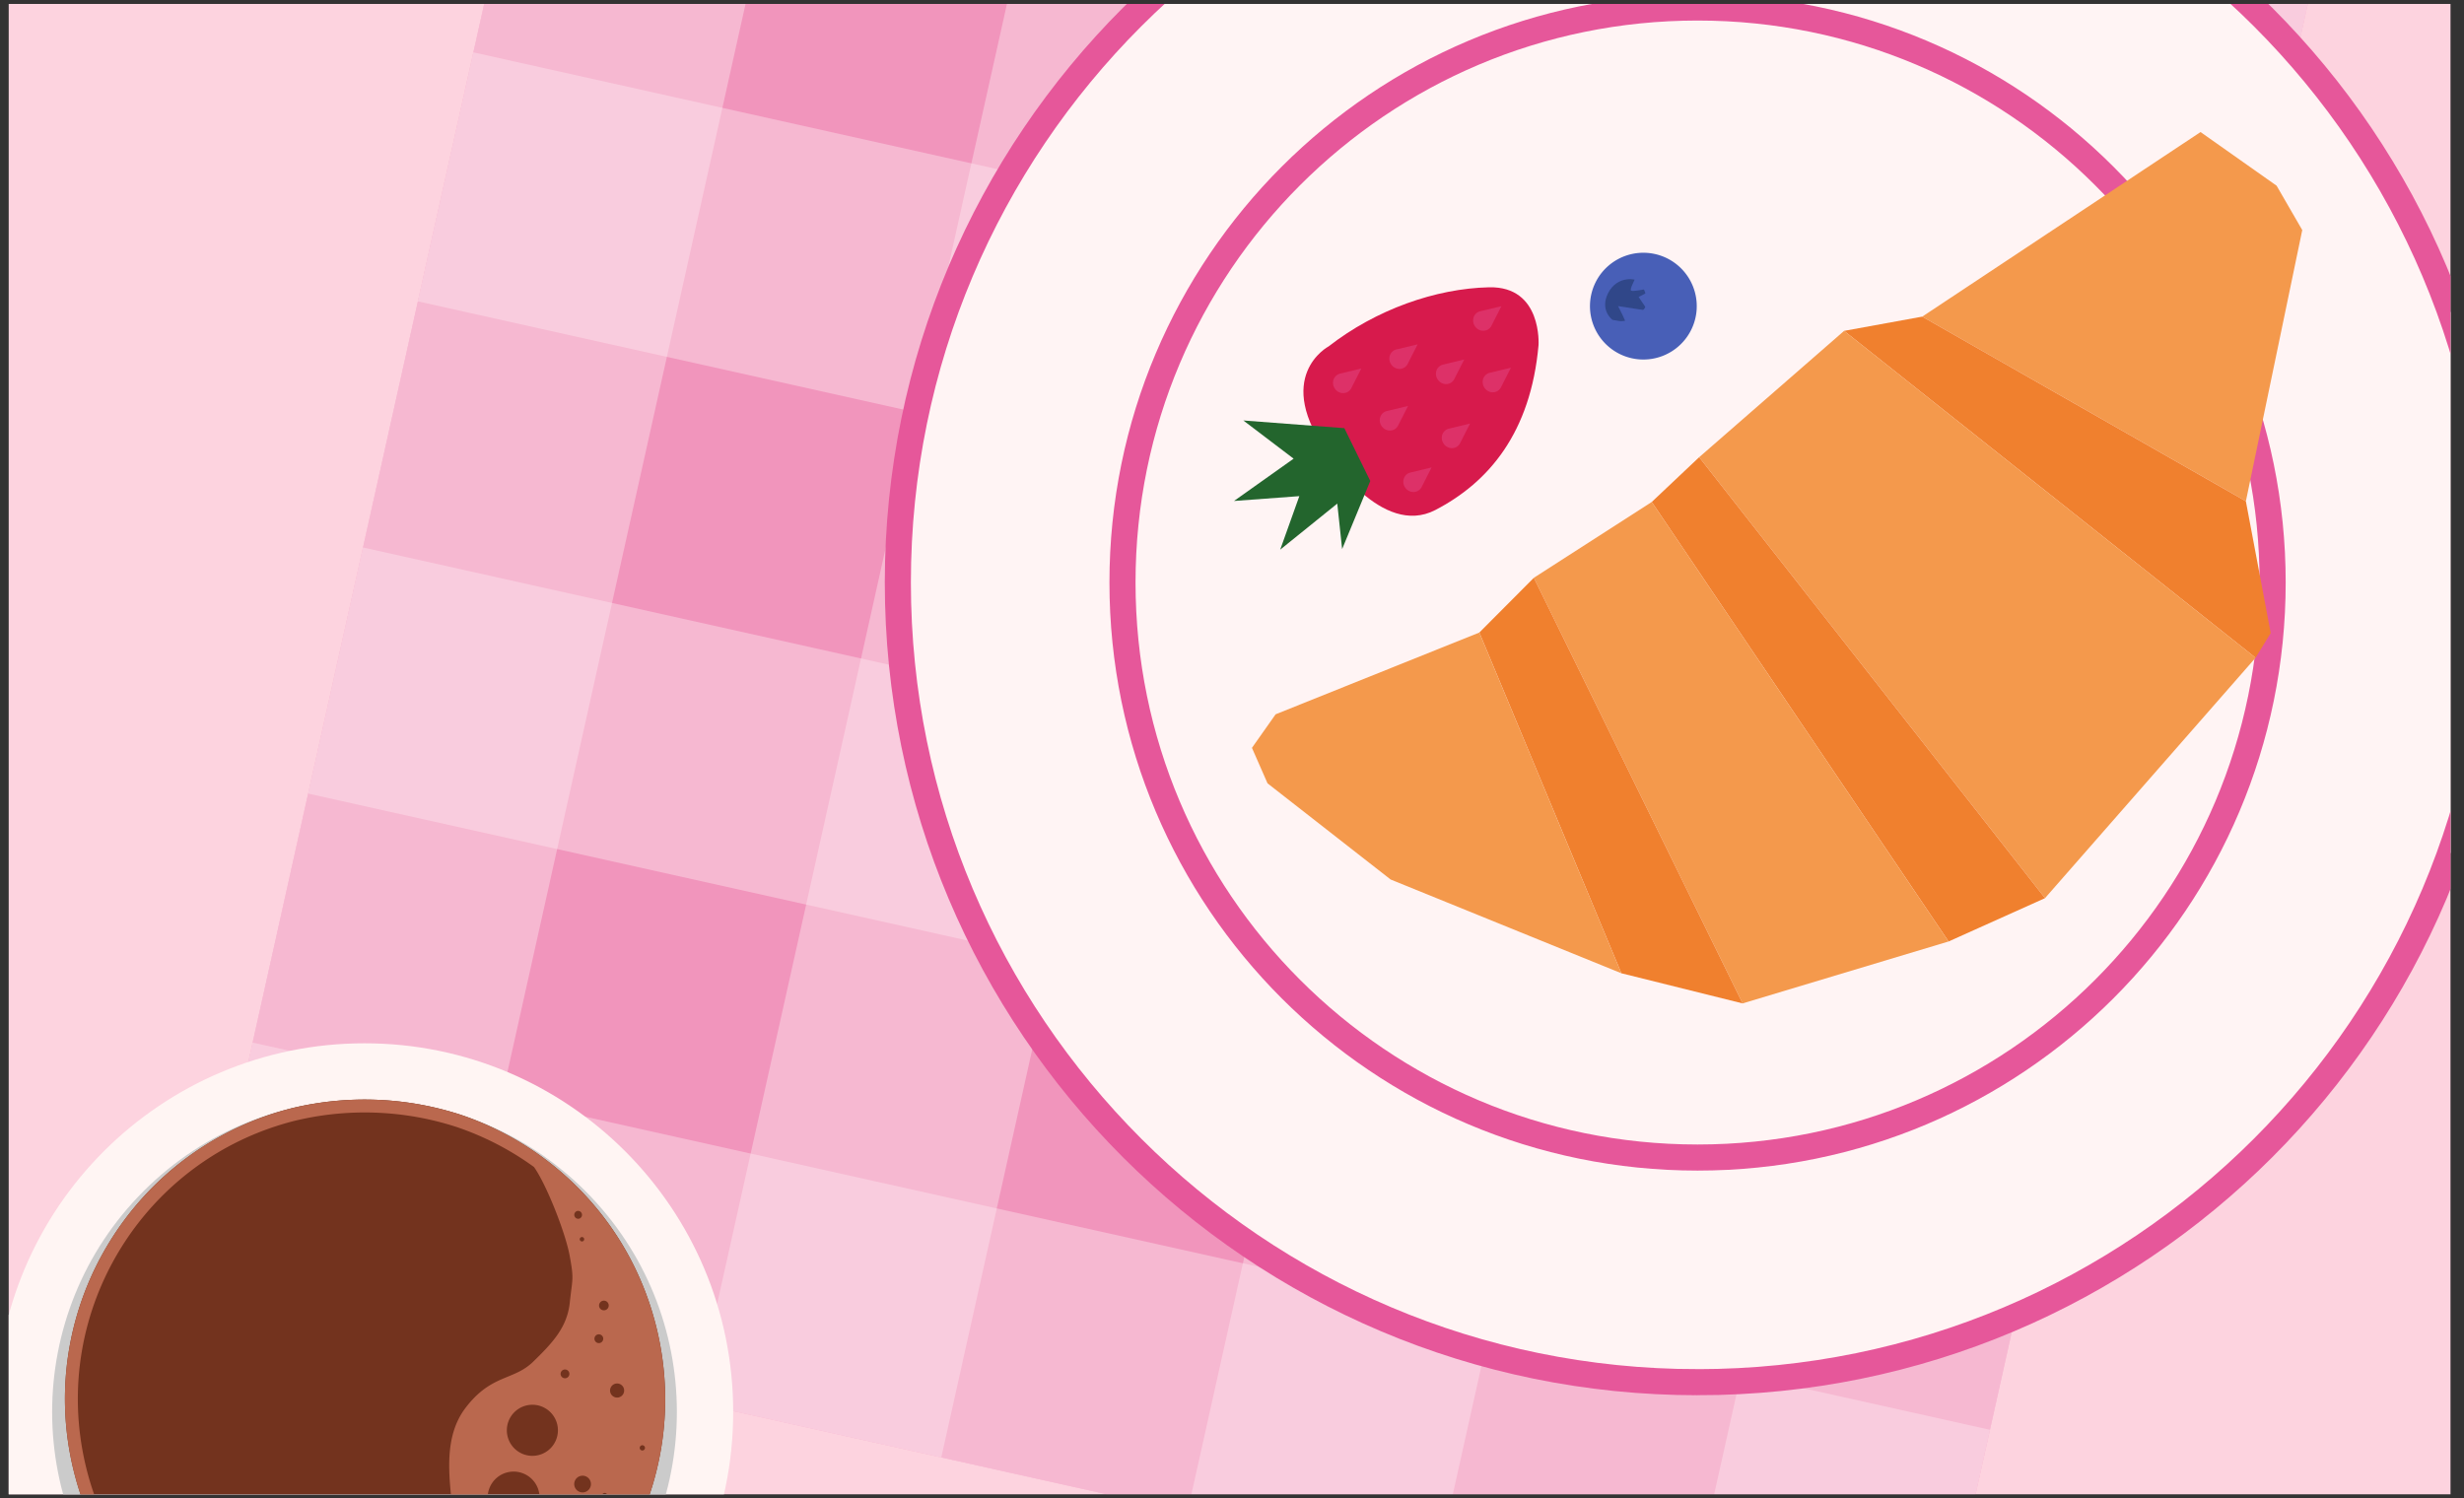 <svg xmlns="http://www.w3.org/2000/svg" width="148" height="90" fill="none"><rect width="100%" height="100%" fill="#333333" stroke="none"/><g clip-path="url(#a)"><path fill="#FDD3DF" d="M.523.238H147.19v89.524H.523z"/><g clip-path="url(#b)" opacity=".5"><path fill="#E6579A" d="m35.101-26.768 104.352 23.26-23.26 104.352L11.84 77.584z"/><path fill="#fff" fill-opacity=".42" d="m36.613-33.551 14.957 3.334L16.29 128.05l-14.956-3.334zM66.527-26.883l14.783 3.295L46.032 134.68l-14.783-3.295zM96.094-20.292l14.957 3.334L75.772 141.31l-14.957-3.334zM126.008-13.625l14.957 3.334-35.279 158.267-14.956-3.334z"/><path fill="#fff" fill-opacity=".42" d="m-15.118 71.575 3.334-14.957 158.267 35.278-3.334 14.957zM-21.786 101.49l3.334-14.958 158.267 35.279-3.334 14.957zM-8.45 41.66l3.295-14.783L153.11 62.156l-3.295 14.783zM-1.859 12.093 1.475-2.864l158.267 35.279-3.334 14.957zM4.81-17.82l3.334-14.957L166.41 2.5l-3.334 14.957z"/></g><path fill="#FFF5F3" d="M21.894 106.961c12.23 0 22.145-9.915 22.145-22.145 0-12.231-9.915-22.146-22.145-22.146S-.251 72.585-.251 84.815c0 12.231 9.914 22.146 22.145 22.146Z"/><path fill="#CBCBCB" d="M35.161 98.082c7.327-7.327 7.327-19.207 0-26.534-7.327-7.327-19.207-7.327-26.534 0-7.327 7.327-7.327 19.207 0 26.534 7.327 7.327 19.207 7.327 26.534 0Z"/><path fill="#73331E" d="M4.385 88.172c2.278 9.69 11.979 15.696 21.668 13.419 9.69-2.278 15.697-11.979 13.42-21.668-1.48-6.294-6.091-11.032-11.797-12.958a18.672 18.672 0 0 0-9.975-.437C8.072 68.851 2.114 78.516 4.383 88.172h.002Z"/><path fill="#BA684E" d="M26.053 101.591c9.69-2.278 15.697-11.979 13.42-21.668-1.48-6.294-6.091-11.032-11.797-12.958a18.672 18.672 0 0 0-9.975-.437C8.072 68.851 2.114 78.516 4.383 88.172c2.278 9.69 11.979 15.696 21.668 13.419h.002Zm1.412-2.775a.16.16 0 0 1 .117-.192.16.16 0 0 1 .191.117.16.16 0 0 1-.117.192.16.16 0 0 1-.191-.118Zm.677 1.035a.264.264 0 1 1-.122-.513.264.264 0 0 1 .122.513Zm1.603-1.844a.765.765 0 0 1-.92-.571.764.764 0 0 1 .57-.92.764.764 0 0 1 .921.57.765.765 0 0 1-.571.921Zm.306-4.36a.527.527 0 1 1-.242-1.026.527.527 0 0 1 .242 1.027Zm2.919 1.214a.609.609 0 1 1-.278-1.186.609.609 0 0 1 .278 1.186Zm-1.722-3.397a1.559 1.559 0 1 1-.714-3.034 1.559 1.559 0 0 1 .714 3.034Zm1.134-4.067a1.534 1.534 0 1 1-.7-2.985 1.534 1.534 0 0 1 .7 2.985Zm2.726 2.238a.501.501 0 1 1-.23-.977.501.501 0 0 1 .23.977Zm-1.096-6.854a.264.264 0 1 1-.121-.513.264.264 0 0 1 .121.513Zm2.348 7.211a.16.16 0 0 1-.192-.117.16.16 0 0 1 .117-.19.16.16 0 0 1 .192.116.16.16 0 0 1-.117.191Zm.803-6.052a.423.423 0 1 1-.193-.824.423.423 0 0 1 .193.824Zm1.574 2.996a.16.16 0 0 1-.118.191.16.16 0 0 1-.19-.117.16.16 0 0 1 .116-.191.16.16 0 0 1 .191.117Zm-2.181-8.582a.291.291 0 0 1-.217.349.291.291 0 0 1-.349-.216.291.291 0 0 1 .217-.35.291.291 0 0 1 .349.217Zm-1.889-5.61a.238.238 0 1 1 .108.464.238.238 0 0 1-.108-.463Zm.259 1.567a.134.134 0 0 1 .16.1.134.134 0 0 1-.1.16.134.134 0 0 1-.16-.1.134.134 0 0 1 .1-.16Zm.968 5.852a.264.264 0 1 1 .121.513.264.264 0 0 1-.121-.513Zm-18.01-12.88a17.879 17.879 0 0 1 9.545.416 17.396 17.396 0 0 1 4.643 2.401c.73 1.015 1.882 3.91 2.143 5.32.27 1.457.168 1.336.01 2.821-.157 1.486-1.025 2.413-2.203 3.559-1.179 1.145-2.505.733-4.055 2.764-1.551 2.03-.874 4.91-.604 7.598.27 2.688-.15 4.596-.844 6.568-.517 1.467-1.503 2.125-1.976 2.365-8.814 1.362-17.33-4.272-19.406-13.101-2.172-9.24 3.53-18.49 12.744-20.712h.002Z"/><path fill="#FFF4F4" stroke="#E6579A" stroke-miterlimit="10" stroke-width="1.567" d="M101.965 83.027c26.53 0 48.036-21.506 48.036-48.036s-21.506-48.036-48.036-48.036S53.929 8.462 53.929 34.991c0 26.53 21.507 48.036 48.036 48.036Z"/><path fill="#FFF4F4" stroke="#E6579A" stroke-miterlimit="10" stroke-width="1.567" d="M101.964 69.533c19.077 0 34.542-15.465 34.542-34.542S121.041.45 101.964.45 67.422 15.914 67.422 34.991s15.465 34.542 34.542 34.542Z"/><path fill="#F4994C" d="m138.285 13.82-1.541-2.665-4.568-3.223-16.718 11.089 19.441 11.088 3.386-16.289Z"/><path fill="#F0802E" d="M134.898 30.11 115.456 19.02l-4.691.855L135.48 39.51l.91-1.482-1.492-7.92Z"/><path fill="#F4994C" d="m135.482 39.51-24.716-19.635-8.705 7.589 20.773 26.487 12.648-14.44Z"/><path fill="#F0802E" d="m102.06 27.463 20.773 26.488-5.791 2.603-17.829-26.402 2.847-2.689Z"/><path fill="#F4994C" d="M117.042 56.555 99.214 30.152l-7.086 4.557 12.541 25.565 12.373-3.72Z"/><path fill="#F0802E" d="m92.129 34.709 12.54 25.565-7.28-1.811-8.532-20.468 3.272-3.286Z"/><path fill="#F4994C" d="M88.856 37.996 76.62 42.908l-1.422 2.015.936 2.132 7.395 5.777 13.86 5.632-8.532-20.468Z"/><path fill="#D71A4C" d="M79.858 27.372s3.141 4.931 6.353 3.266c3.213-1.666 5.73-4.647 6.201-9.908 0 0 .236-3.544-2.97-3.473-3.207.072-6.794 1.336-9.635 3.548 0 0-3.448 1.816.052 6.567Z"/><path fill="#23652D" d="m82.305 28.892-1.69 4.092-.292-2.733-3.428 2.767 1.149-3.215-3.923.29 3.58-2.541-3.021-2.295 6.068.463 1.557 3.172Z"/><path fill="#DD3168" d="m84.572 24.386-1.24.298a.557.557 0 0 0-.198.077c-.267.17-.338.535-.16.816.179.28.54.37.807.2a.554.554 0 0 0 .208-.241l.585-1.15h-.002ZM81.765 22.138l-1.24.298a.555.555 0 0 0-.198.077c-.267.17-.34.535-.16.816.178.28.54.37.807.2a.553.553 0 0 0 .207-.242l.585-1.148h-.001ZM85.148 20.685l-1.24.298a.557.557 0 0 0-.198.077c-.267.17-.339.535-.16.815.178.281.54.37.807.2a.552.552 0 0 0 .208-.24l.584-1.15h-.001ZM87.947 21.596l-1.24.298a.555.555 0 0 0-.198.077c-.267.17-.339.535-.16.816.179.28.54.37.807.2a.553.553 0 0 0 .208-.241l.585-1.15h-.002ZM88.298 25.444l-1.24.298a.555.555 0 0 0-.198.077c-.267.17-.34.535-.16.816.178.28.54.37.807.2a.552.552 0 0 0 .207-.242l.585-1.149h-.001ZM85.987 28.08l-1.24.297a.56.56 0 0 0-.198.077c-.267.17-.339.536-.16.816.178.28.54.37.807.2a.553.553 0 0 0 .208-.241l.584-1.149h-.001ZM90.753 22.09l-1.24.297a.561.561 0 0 0-.198.077c-.267.17-.34.535-.16.816.178.28.54.37.807.2a.553.553 0 0 0 .207-.242l.585-1.149h-.001ZM90.18 18.393l-1.24.297a.557.557 0 0 0-.198.077c-.267.17-.339.536-.16.816.179.28.54.37.807.2a.553.553 0 0 0 .208-.241l.585-1.15h-.002Z"/><path fill="#485FB7" d="M101.898 18.724a3.207 3.207 0 1 0-6.388-.568 3.207 3.207 0 0 0 6.388.568Z"/><path fill="#304789" d="M96.847 19.21s-.78-.58-.249-1.617c.53-1.036 1.725-.922 1.942-.591.218.33.662 1.242.084 1.689-.58.446-1.003.661-1.39.59l-.387-.07v-.001Z"/><path fill="#485FB7" d="M97.891 20.038c-.221-.787-.705-1.65-.705-1.65l1.794.273-.556-.822s.85-.414.796-.498c-.055-.083-1.25.259-1.27.082-.021-.177.422-.993.422-.993s1.617.273 1.573.44c-.043.167-.428 2.435-.428 2.435l-1.626.733Z"/></g><defs><clipPath id="a"><path fill="#fff" d="M.523.238H147.19v89.524H.523z"/></clipPath><clipPath id="b"><path fill="#fff" d="m35.101-26.768 104.352 23.26-23.26 104.352L11.84 77.584z"/></clipPath></defs></svg>